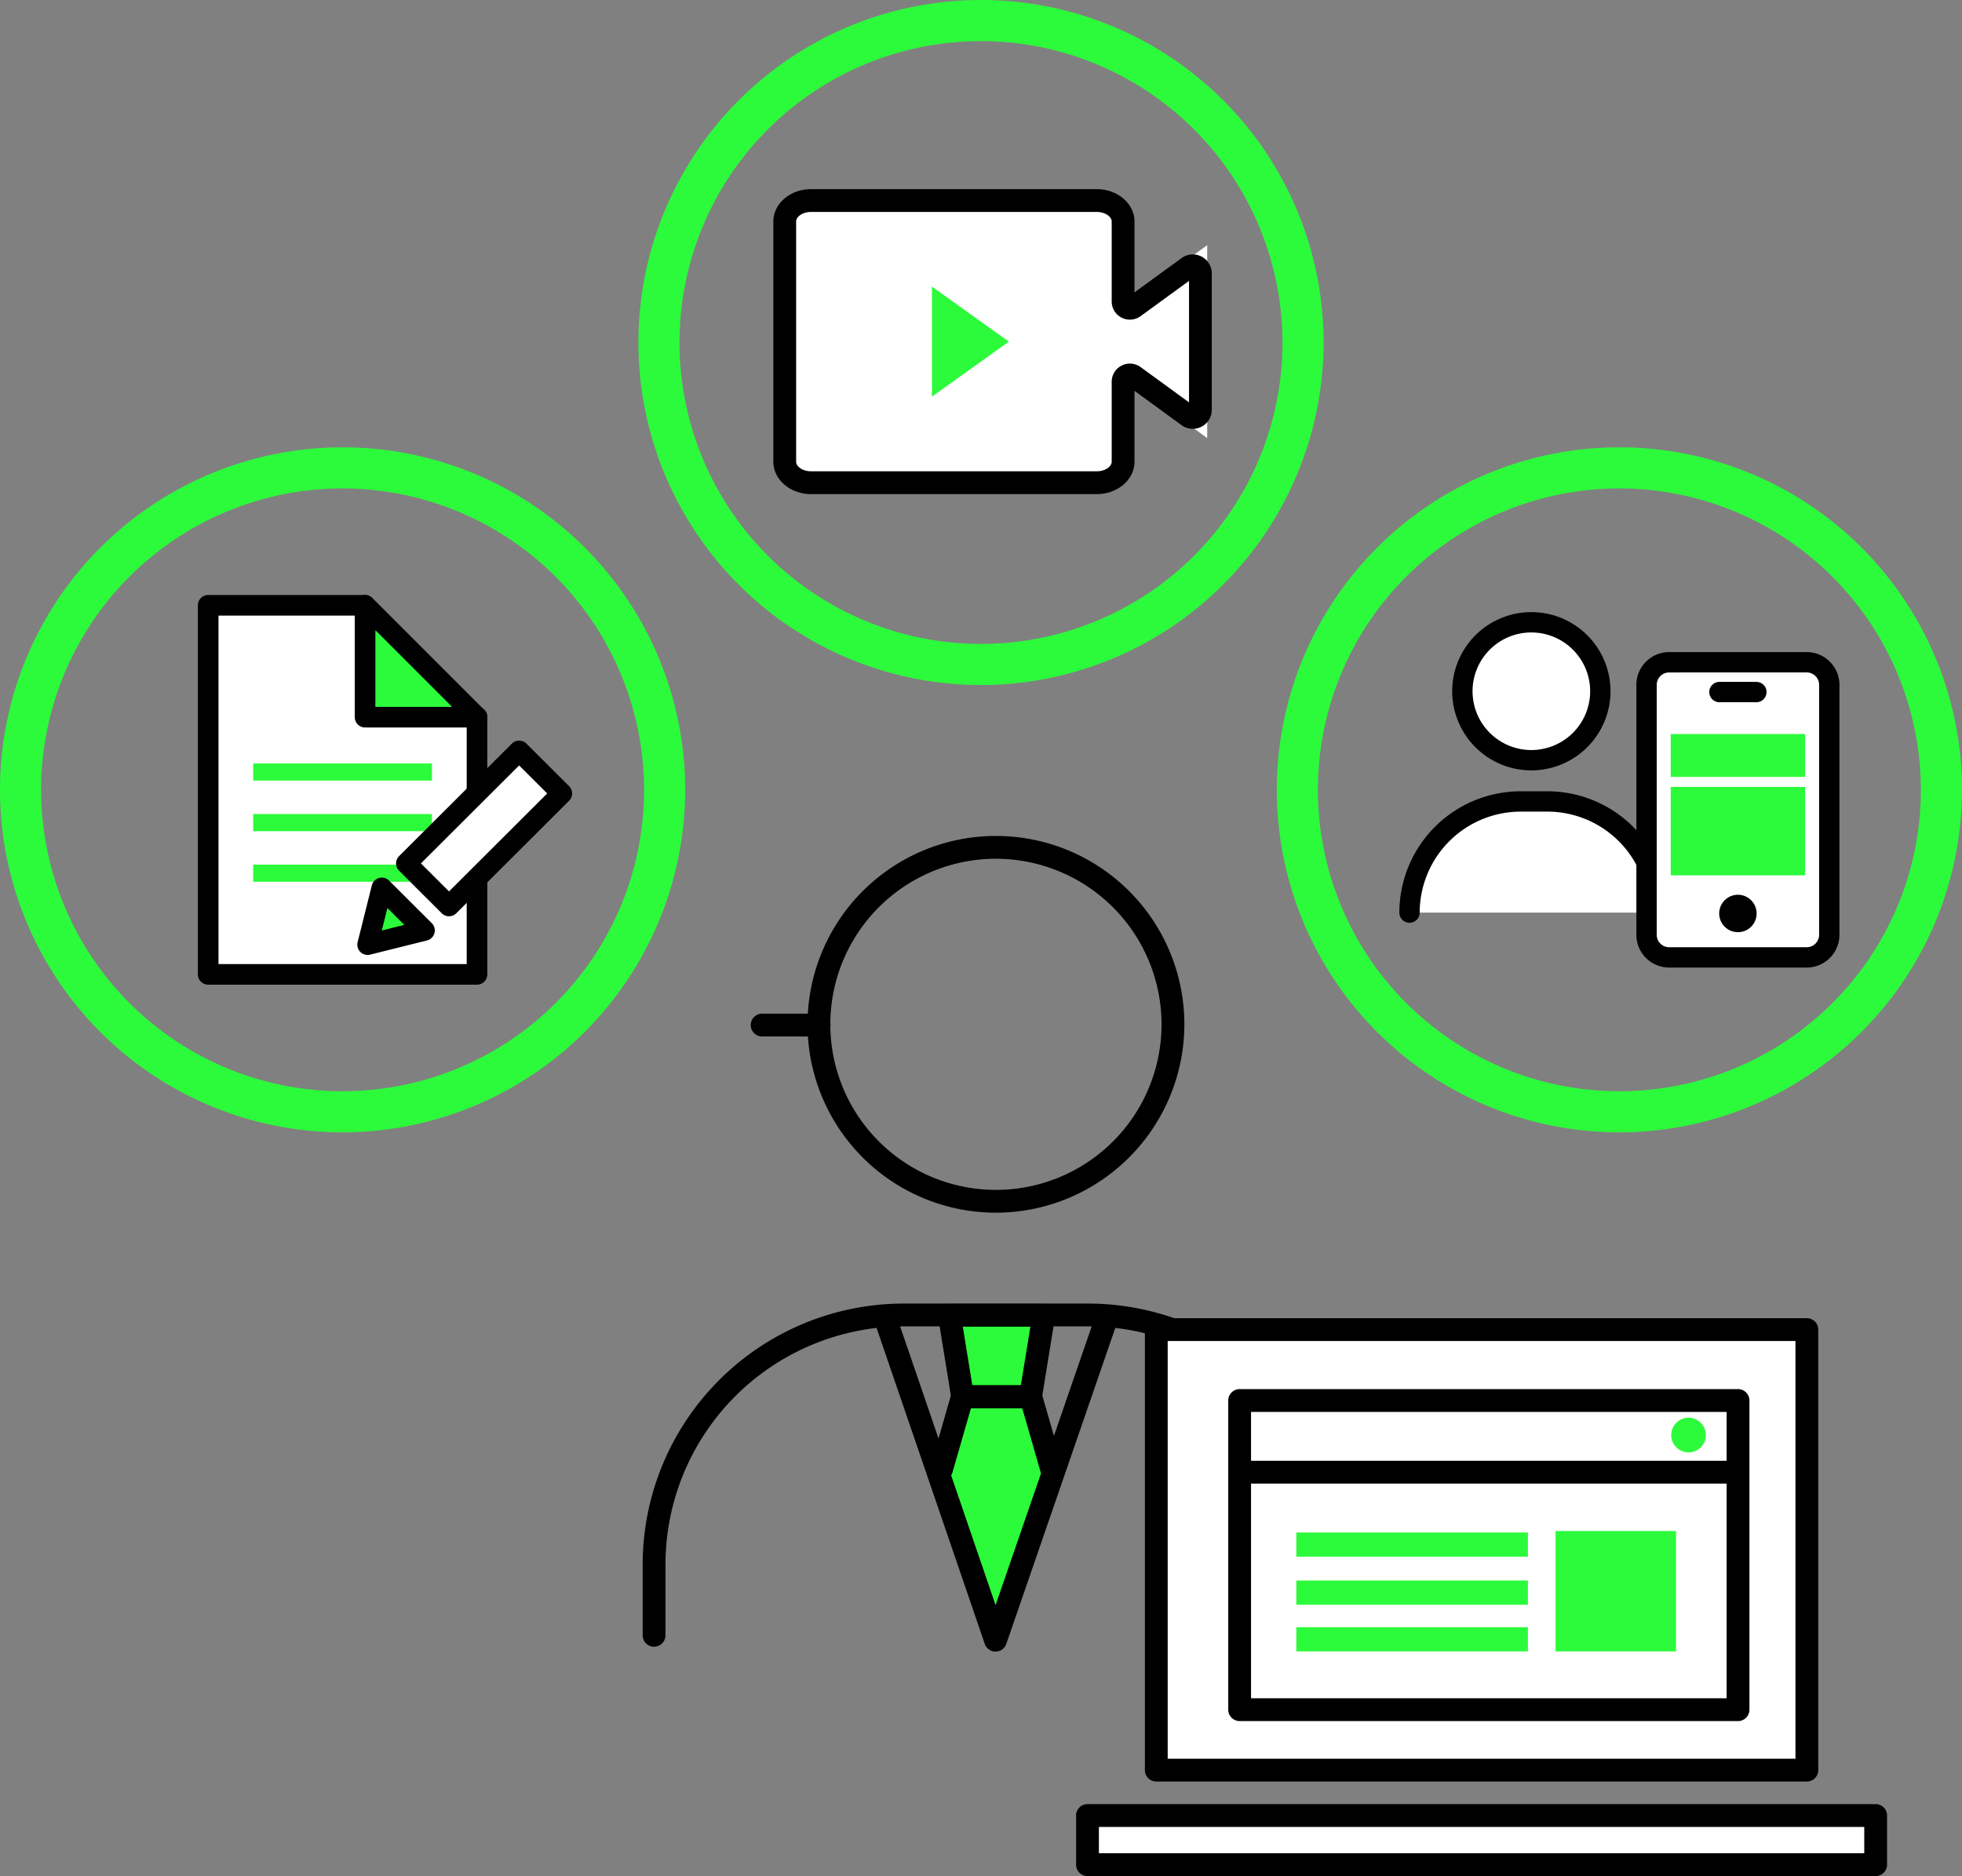 <svg xmlns="http://www.w3.org/2000/svg" width="391.413" height="374.361" viewBox="0 0 391.413 374.361">
  <rect x="0" y="0" width="391.413" height="374.361" fill="#808080" stroke="none"/>
  <g id="実績アイコン" transform="translate(-1.452 -1.148)">
    <g id="Group_15373" data-name="Group 15373" transform="translate(129.663 167.958)">
      <path id="Path_109461" data-name="Path 109461" d="M224.67,241.144a2.275,2.275,0,0,1-2.275-2.275v-14.14a47.562,47.562,0,0,0-47.507-47.509H138.052a47.562,47.562,0,0,0-47.509,47.509v14.14a2.275,2.275,0,0,1-4.55,0v-14.14a52.117,52.117,0,0,1,52.058-52.058h36.835a52.117,52.117,0,0,1,52.057,52.058v14.14A2.276,2.276,0,0,1,224.67,241.144Z" transform="translate(-85.994 -79.36)"/>
      <path id="Path_109462" data-name="Path 109462" d="M145.268,186.318a37.588,37.588,0,1,1,37.589-37.589A37.632,37.632,0,0,1,145.268,186.318Zm0-70.627a33.039,33.039,0,1,0,33.039,33.038A33.076,33.076,0,0,0,145.268,115.692Z" transform="translate(-74.793 -111.142)"/>
      <path id="Path_109463" data-name="Path 109463" d="M113.857,139.075H102.483a2.275,2.275,0,0,1,0-4.55h11.374a2.275,2.275,0,1,1,0,4.55Z" transform="translate(-78.652 -99.064)"/>
      <g id="Group_15372" data-name="Group 15372" transform="translate(59.537 95.808)">
        <path id="Path_109464" data-name="Path 109464" d="M142.6,190.552H129.043l-2.634-16.235h18.828Z" transform="translate(-124.655 -174.317)" fill="#2cfb3b"/>
        <path id="Path_109465" data-name="Path 109465" d="M146.622,200.555l-4.144-15.492-13.077-.572-4.149,14.991,11.107,32.127Z" transform="translate(-125.252 -169.062)" fill="#2cfb3b"/>
      </g>
      <path id="Path_109466" data-name="Path 109466" d="M143.311,193.5H129.752a2.276,2.276,0,0,1-2.246-1.911l-2.634-16.235a2.276,2.276,0,0,1,2.246-2.64h18.828a2.274,2.274,0,0,1,2.245,2.64l-2.634,16.235A2.274,2.274,0,0,1,143.311,193.5Zm-11.624-4.55h9.688l1.9-11.686H129.792Z" transform="translate(-65.927 -79.34)"/>
      <path id="Path_109467" data-name="Path 109467" d="M126.092,202.4a2.278,2.278,0,0,1-2.187-2.9l4.149-14.419a2.273,2.273,0,0,1,2.185-1.645h13.649a2.276,2.276,0,0,1,2.185,1.645l4.145,14.393a2.275,2.275,0,1,1-4.372,1.259l-3.67-12.748H131.952l-3.675,12.774A2.277,2.277,0,0,1,126.092,202.4Z" transform="translate(-66.457 -73.801)"/>
      <path id="Path_109468" data-name="Path 109468" d="M140.621,241.735h0a2.274,2.274,0,0,1-2.149-1.538l-21.828-63.771a2.274,2.274,0,1,1,4.3-1.473L140.63,232.46l19.832-57.512a2.275,2.275,0,1,1,4.3,1.485L142.771,240.2A2.274,2.274,0,0,1,140.621,241.735Z" transform="translate(-70.227 -78.976)"/>
    </g>
    <g id="Group_15378" data-name="Group 15378" transform="translate(216.129 264.187)">
      <g id="Group_15374" data-name="Group 15374" transform="translate(13.725)">
        <rect id="Rectangle_34114" data-name="Rectangle 34114" width="129.786" height="87.907" transform="translate(2.276 2.276)" fill="#fff"/>
        <path id="Path_109469" data-name="Path 109469" d="M284.119,267.052H154.334a2.276,2.276,0,0,1-2.275-2.275V176.87a2.276,2.276,0,0,1,2.275-2.275H284.119a2.275,2.275,0,0,1,2.275,2.275v87.908A2.275,2.275,0,0,1,284.119,267.052ZM156.609,262.5H281.845V179.145H156.609Z" transform="translate(-152.059 -174.595)"/>
      </g>
      <g id="Group_15375" data-name="Group 15375" transform="translate(0 96.963)">
        <rect id="Rectangle_34115" data-name="Rectangle 34115" width="157.235" height="9.809" transform="translate(2.275 2.274)" fill="#fff"/>
        <path id="Path_109470" data-name="Path 109470" d="M302.52,252.891H145.284a2.276,2.276,0,0,1-2.275-2.275v-9.809a2.276,2.276,0,0,1,2.275-2.275H302.52a2.276,2.276,0,0,1,2.275,2.275v9.809A2.276,2.276,0,0,1,302.52,252.891Zm-154.962-4.55H300.245v-5.259H147.559Z" transform="translate(-143.009 -238.532)"/>
      </g>
      <g id="Group_15376" data-name="Group 15376" transform="translate(30.351 14.151)">
        <rect id="Rectangle_34116" data-name="Rectangle 34116" width="99.427" height="61.694" transform="translate(2.275 2.276)" fill="#fff"/>
        <path id="Path_109471" data-name="Path 109471" d="M264.723,250.17H165.3a2.276,2.276,0,0,1-2.275-2.275V186.2a2.276,2.276,0,0,1,2.275-2.275h99.426A2.275,2.275,0,0,1,267,186.2V247.9A2.275,2.275,0,0,1,264.723,250.17Zm-97.151-4.55h94.876V188.476H167.572Z" transform="translate(-163.022 -183.926)"/>
      </g>
      <g id="Group_15377" data-name="Group 15377" transform="translate(31.594 28.459)">
        <line id="Line_8100" data-name="Line 8100" x2="97.707" transform="translate(2.274 2.275)" fill="#fff"/>
        <path id="Path_109472" data-name="Path 109472" d="M263.823,197.911H166.117a2.275,2.275,0,0,1,0-4.55h97.706a2.275,2.275,0,0,1,0,4.55Z" transform="translate(-163.842 -193.361)"/>
      </g>
      <circle id="Ellipse_332" data-name="Ellipse 332" cx="3.46" cy="3.46" r="3.46" transform="translate(118.723 19.859)" fill="#2cfb3b"/>
      <rect id="長方形_175" data-name="長方形 175" width="46.202" height="4.828" transform="translate(43.938 42.762)" fill="#2cfb3b"/>
      <rect id="長方形_176" data-name="長方形 176" width="46.202" height="4.828" transform="translate(43.938 52.35)" fill="#2cfb3b"/>
      <rect id="長方形_177" data-name="長方形 177" width="46.202" height="4.828" transform="translate(43.938 61.662)" fill="#2cfb3b"/>
      <rect id="Rectangle_34117" data-name="Rectangle 34117" width="24.021" height="24.021" transform="translate(95.655 42.469)" fill="#2cfb3b"/>
      <path id="Path_109473" data-name="Path 109473" d="M152.845,227.781" transform="translate(-137.928 -147.122)" fill="none" stroke="#000" stroke-linecap="round" stroke-linejoin="round" stroke-width="3"/>
    </g>
    <g id="Group_15380" data-name="Group 15380" transform="translate(128.811 1.148)">
      <g id="Group_15379" data-name="Group 15379">
        <path id="Path_109474" data-name="Path 109474" d="M153.779,137.843A68.347,68.347,0,1,1,222.127,69.5,68.425,68.425,0,0,1,153.779,137.843Zm0-128.493A60.145,60.145,0,1,0,213.925,69.5,60.213,60.213,0,0,0,153.779,9.349Z" transform="translate(-85.432 -1.148)" fill="#2cfb3b"/>
      </g>
    </g>
    <g id="Group_15381" data-name="Group 15381" transform="translate(256.172 90.409)">
      <path id="Path_109475" data-name="Path 109475" d="M237.759,196.7a68.347,68.347,0,1,1,68.347-68.346A68.423,68.423,0,0,1,237.759,196.7Zm0-128.492A60.145,60.145,0,1,0,297.9,128.353,60.213,60.213,0,0,0,237.759,68.207Z" transform="translate(-169.413 -60.006)" fill="#2cfb3b"/>
    </g>
    <g id="Group_15382" data-name="Group 15382" transform="translate(1.452 90.409)">
      <path id="Path_109476" data-name="Path 109476" d="M69.8,196.7a68.347,68.347,0,1,1,68.347-68.346A68.424,68.424,0,0,1,69.8,196.7Zm0-128.492a60.145,60.145,0,1,0,60.146,60.146A60.213,60.213,0,0,0,69.8,68.207Z" transform="translate(-1.452 -60.006)" fill="#2cfb3b"/>
    </g>
    <g id="Group_15385" data-name="Group 15385" transform="translate(40.929 119.876)">
      <g id="Group_15383" data-name="Group 15383">
        <path id="パス_64" data-name="パス 64" d="M82.467,103.119V154.44H28.839V80.792H60.145" transform="translate(-26.783 -78.737)" fill="#fff"/>
        <path id="Path_109477" data-name="Path 109477" d="M83.167,157.195H29.539a2.056,2.056,0,0,1-2.056-2.055V81.492a2.056,2.056,0,0,1,2.056-2.055H60.845a2.056,2.056,0,0,1,0,4.111H31.594v69.535H81.111V103.818a2.056,2.056,0,1,1,4.111,0V155.14A2.056,2.056,0,0,1,83.167,157.195Z" transform="translate(-27.483 -79.437)"/>
      </g>
      <g id="Group_15384" data-name="Group 15384" transform="translate(31.301 0)">
        <path id="パス_65" data-name="パス 65" d="M49.478,80.793,71.8,103.118H49.478Z" transform="translate(-47.423 -78.737)" fill="#2cfb3b"/>
        <path id="Path_109478" data-name="Path 109478" d="M72.5,105.875H50.178a2.056,2.056,0,0,1-2.055-2.056V81.493a2.056,2.056,0,0,1,3.509-1.454l22.325,22.327a2.057,2.057,0,0,1-1.454,3.509Zm-20.269-4.111H67.541L52.234,86.455Z" transform="translate(-48.123 -79.437)"/>
      </g>
      <rect id="長方形_175-2" data-name="長方形 175" width="35.668" height="3.416" transform="translate(11.032 33.618)" fill="#2cfb3b"/>
      <rect id="長方形_176-2" data-name="長方形 176" width="35.668" height="3.416" transform="translate(11.032 43.714)" fill="#2cfb3b"/>
      <rect id="長方形_177-2" data-name="長方形 177" width="35.668" height="3.416" transform="translate(11.032 53.81)" fill="#2cfb3b"/>
    </g>
    <g id="Group_15391" data-name="Group 15391" transform="translate(280.618 123.293)">
      <g id="Group_15388" data-name="Group 15388">
        <g id="Group_15386" data-name="Group 15386" transform="translate(0 35.752)">
          <path id="Path_109479" data-name="Path 109479" d="M186.871,128.781A22.178,22.178,0,0,1,209.049,106.6h5.331a22.178,22.178,0,0,1,22.178,22.178" transform="translate(-184.842 -104.574)" fill="#fff"/>
          <path id="Path_109480" data-name="Path 109480" d="M237.249,131.5a2.029,2.029,0,0,1-2.029-2.029,20.171,20.171,0,0,0-20.149-20.149H209.74a20.171,20.171,0,0,0-20.149,20.149,2.029,2.029,0,0,1-4.058,0,24.234,24.234,0,0,1,24.207-24.207h5.331a24.235,24.235,0,0,1,24.207,24.207A2.029,2.029,0,0,1,237.249,131.5Z" transform="translate(-185.533 -105.265)"/>
        </g>
        <g id="Group_15387" data-name="Group 15387" transform="translate(10.544)">
          <circle id="Ellipse_333" data-name="Ellipse 333" cx="13.761" cy="13.761" r="13.761" transform="translate(2.029 2.029)" fill="#fff"/>
          <path id="Path_109481" data-name="Path 109481" d="M208.276,113.27a15.79,15.79,0,1,1,15.79-15.79A15.809,15.809,0,0,1,208.276,113.27Zm0-27.522A11.732,11.732,0,1,0,220.008,97.48,11.745,11.745,0,0,0,208.276,85.748Z" transform="translate(-192.486 -81.69)"/>
        </g>
      </g>
      <g id="Group_15389" data-name="Group 15389" transform="translate(47.286 7.977)">
        <rect id="Rectangle_34118" data-name="Rectangle 34118" width="36.455" height="58.89" rx="2.97" transform="translate(2.029 2.028)" fill="#fff"/>
        <path id="Path_109482" data-name="Path 109482" d="M250.693,149.9H223.246a6.541,6.541,0,0,1-6.533-6.533V93.483a6.54,6.54,0,0,1,6.533-6.533h27.446a6.54,6.54,0,0,1,6.533,6.533v49.881A6.541,6.541,0,0,1,250.693,149.9Zm-27.446-58.89a2.479,2.479,0,0,0-2.475,2.477v49.881a2.478,2.478,0,0,0,2.475,2.475h27.446a2.478,2.478,0,0,0,2.475-2.475V93.483a2.479,2.479,0,0,0-2.475-2.477Z" transform="translate(-216.713 -86.95)"/>
      </g>
      <g id="Group_15390" data-name="Group 15390" transform="translate(61.828 13.923)">
        <line id="Line_8101" data-name="Line 8101" x2="7.372" transform="translate(2.029 2.029)" fill="#fff"/>
        <path id="Path_109483" data-name="Path 109483" d="M235.7,94.929h-7.37a2.029,2.029,0,1,1,0-4.058h7.37a2.029,2.029,0,1,1,0,4.058Z" transform="translate(-226.302 -90.871)"/>
      </g>
      <circle id="Ellipse_334" data-name="Ellipse 334" cx="3.735" cy="3.735" r="3.735" transform="translate(63.807 56.398)"/>
      <rect id="Rectangle_34119" data-name="Rectangle 34119" width="26.807" height="8.555" transform="translate(54.139 24.329)" fill="#2cfb3b"/>
      <rect id="Rectangle_34120" data-name="Rectangle 34120" width="26.807" height="17.639" transform="translate(54.139 34.884)" fill="#2cfb3b"/>
    </g>
    <g id="Group_15392" data-name="Group 15392" transform="translate(80.464 148.933)">
      <path id="Path_109484" data-name="Path 109484" d="M54.248,123.059l8.51,8.493,22.5-22.447-8.511-8.493Z" transform="translate(-52.193 -98.556)" fill="#fff"/>
      <path id="Path_109485" data-name="Path 109485" d="M63.457,134.308a2.047,2.047,0,0,1-1.451-.6L53.5,125.214a2.059,2.059,0,0,1,0-2.91l22.5-22.448a2.057,2.057,0,0,1,2.9,0l8.511,8.493a2.056,2.056,0,0,1,0,2.91l-22.5,22.448A2.045,2.045,0,0,1,63.457,134.308Zm-5.6-10.549,5.6,5.59L83.046,109.8l-5.6-5.59Z" transform="translate(-52.893 -99.256)"/>
    </g>
    <g id="PEN_1" data-name="PEN 1" transform="translate(72.738 176.269)">
      <g id="Group_15394" data-name="Group 15394">
        <g id="Group_15393" data-name="Group 15393">
          <path id="Path_109486" data-name="Path 109486" d="M50.061,129.038,61.4,126.211l-8.511-8.494Z" transform="translate(-48.007 -115.661)" fill="#2cfb3b"/>
          <path id="Path_109487" data-name="Path 109487" d="M50.761,131.793a2.053,2.053,0,0,1-1.993-2.554L51.6,117.918a2.057,2.057,0,0,1,3.447-.957l8.509,8.494a2.056,2.056,0,0,1-.954,3.45l-11.344,2.827A2.049,2.049,0,0,1,50.761,131.793Zm3.948-9.36-1.122,4.483,4.492-1.119Z" transform="translate(-48.706 -116.361)"/>
        </g>
      </g>
    </g>
    <g id="Group_15397" data-name="Group 15397" transform="translate(155.728 38.892)">
      <g id="Group_15396" data-name="Group 15396">
        <path id="Path_109488" data-name="Path 109488" d="M189.425,36.9,174,48.131V32.174c0-3.054-2.948-5.532-6.583-5.532H110.371c-3.635,0-6.582,2.478-6.582,5.532V80.12c0,3.056,2.947,5.532,6.582,5.532h57.046c3.635,0,6.583-2.477,6.583-5.532V64.163L189.425,75.4Z" transform="translate(-102.867 -25.723)" fill="#fff"/>
        <g id="Group_15395" data-name="Group 15395">
          <path id="Path_109489" data-name="Path 109489" d="M109.91,27.536c-2.883,0-5.228,1.874-5.228,4.177V79.658c0,2.3,2.345,4.178,5.228,4.178h57.046c2.883,0,5.229-1.874,5.229-4.178V63.7a1.355,1.355,0,0,1,2.152-1.095L185.2,70.519a1.517,1.517,0,0,0,2.41-1.225V42.078a1.516,1.516,0,0,0-2.41-1.225l-10.863,7.913a1.355,1.355,0,0,1-2.152-1.1V31.713c0-2.3-2.346-4.177-5.229-4.177Z" transform="translate(-102.406 -25.261)" fill="#fff"/>
          <path id="Path_109490" data-name="Path 109490" d="M167.731,86.886H110.685c-4.137,0-7.5-2.9-7.5-6.453V32.489c0-3.558,3.367-6.453,7.5-6.453h57.046c4.137,0,7.5,2.9,7.5,6.453V46.637l9.4-6.849a3.792,3.792,0,0,1,6.024,3.065V70.069a3.793,3.793,0,0,1-6.022,3.066l-9.4-6.85V80.433C175.235,83.991,171.868,86.886,167.731,86.886Zm-57.046-56.3c-1.741,0-2.954,1-2.954,1.9V80.433c0,.9,1.213,1.9,2.954,1.9h57.046c1.741,0,2.954-1,2.954-1.9V64.476a3.629,3.629,0,0,1,5.766-2.933l9.659,7.035V44.344l-9.659,7.037a3.63,3.63,0,0,1-5.766-2.936V32.489c0-.9-1.213-1.9-2.954-1.9ZM173.771,47.7l0,0Z" transform="translate(-103.181 -26.036)"/>
        </g>
      </g>
      <path id="Path_109491" data-name="Path 109491" d="M124.044,38.857V60.82L139.4,49.838Z" transform="translate(-92.405 -19.414)" fill="#2cfb3b"/>
    </g>
  </g>
</svg>
